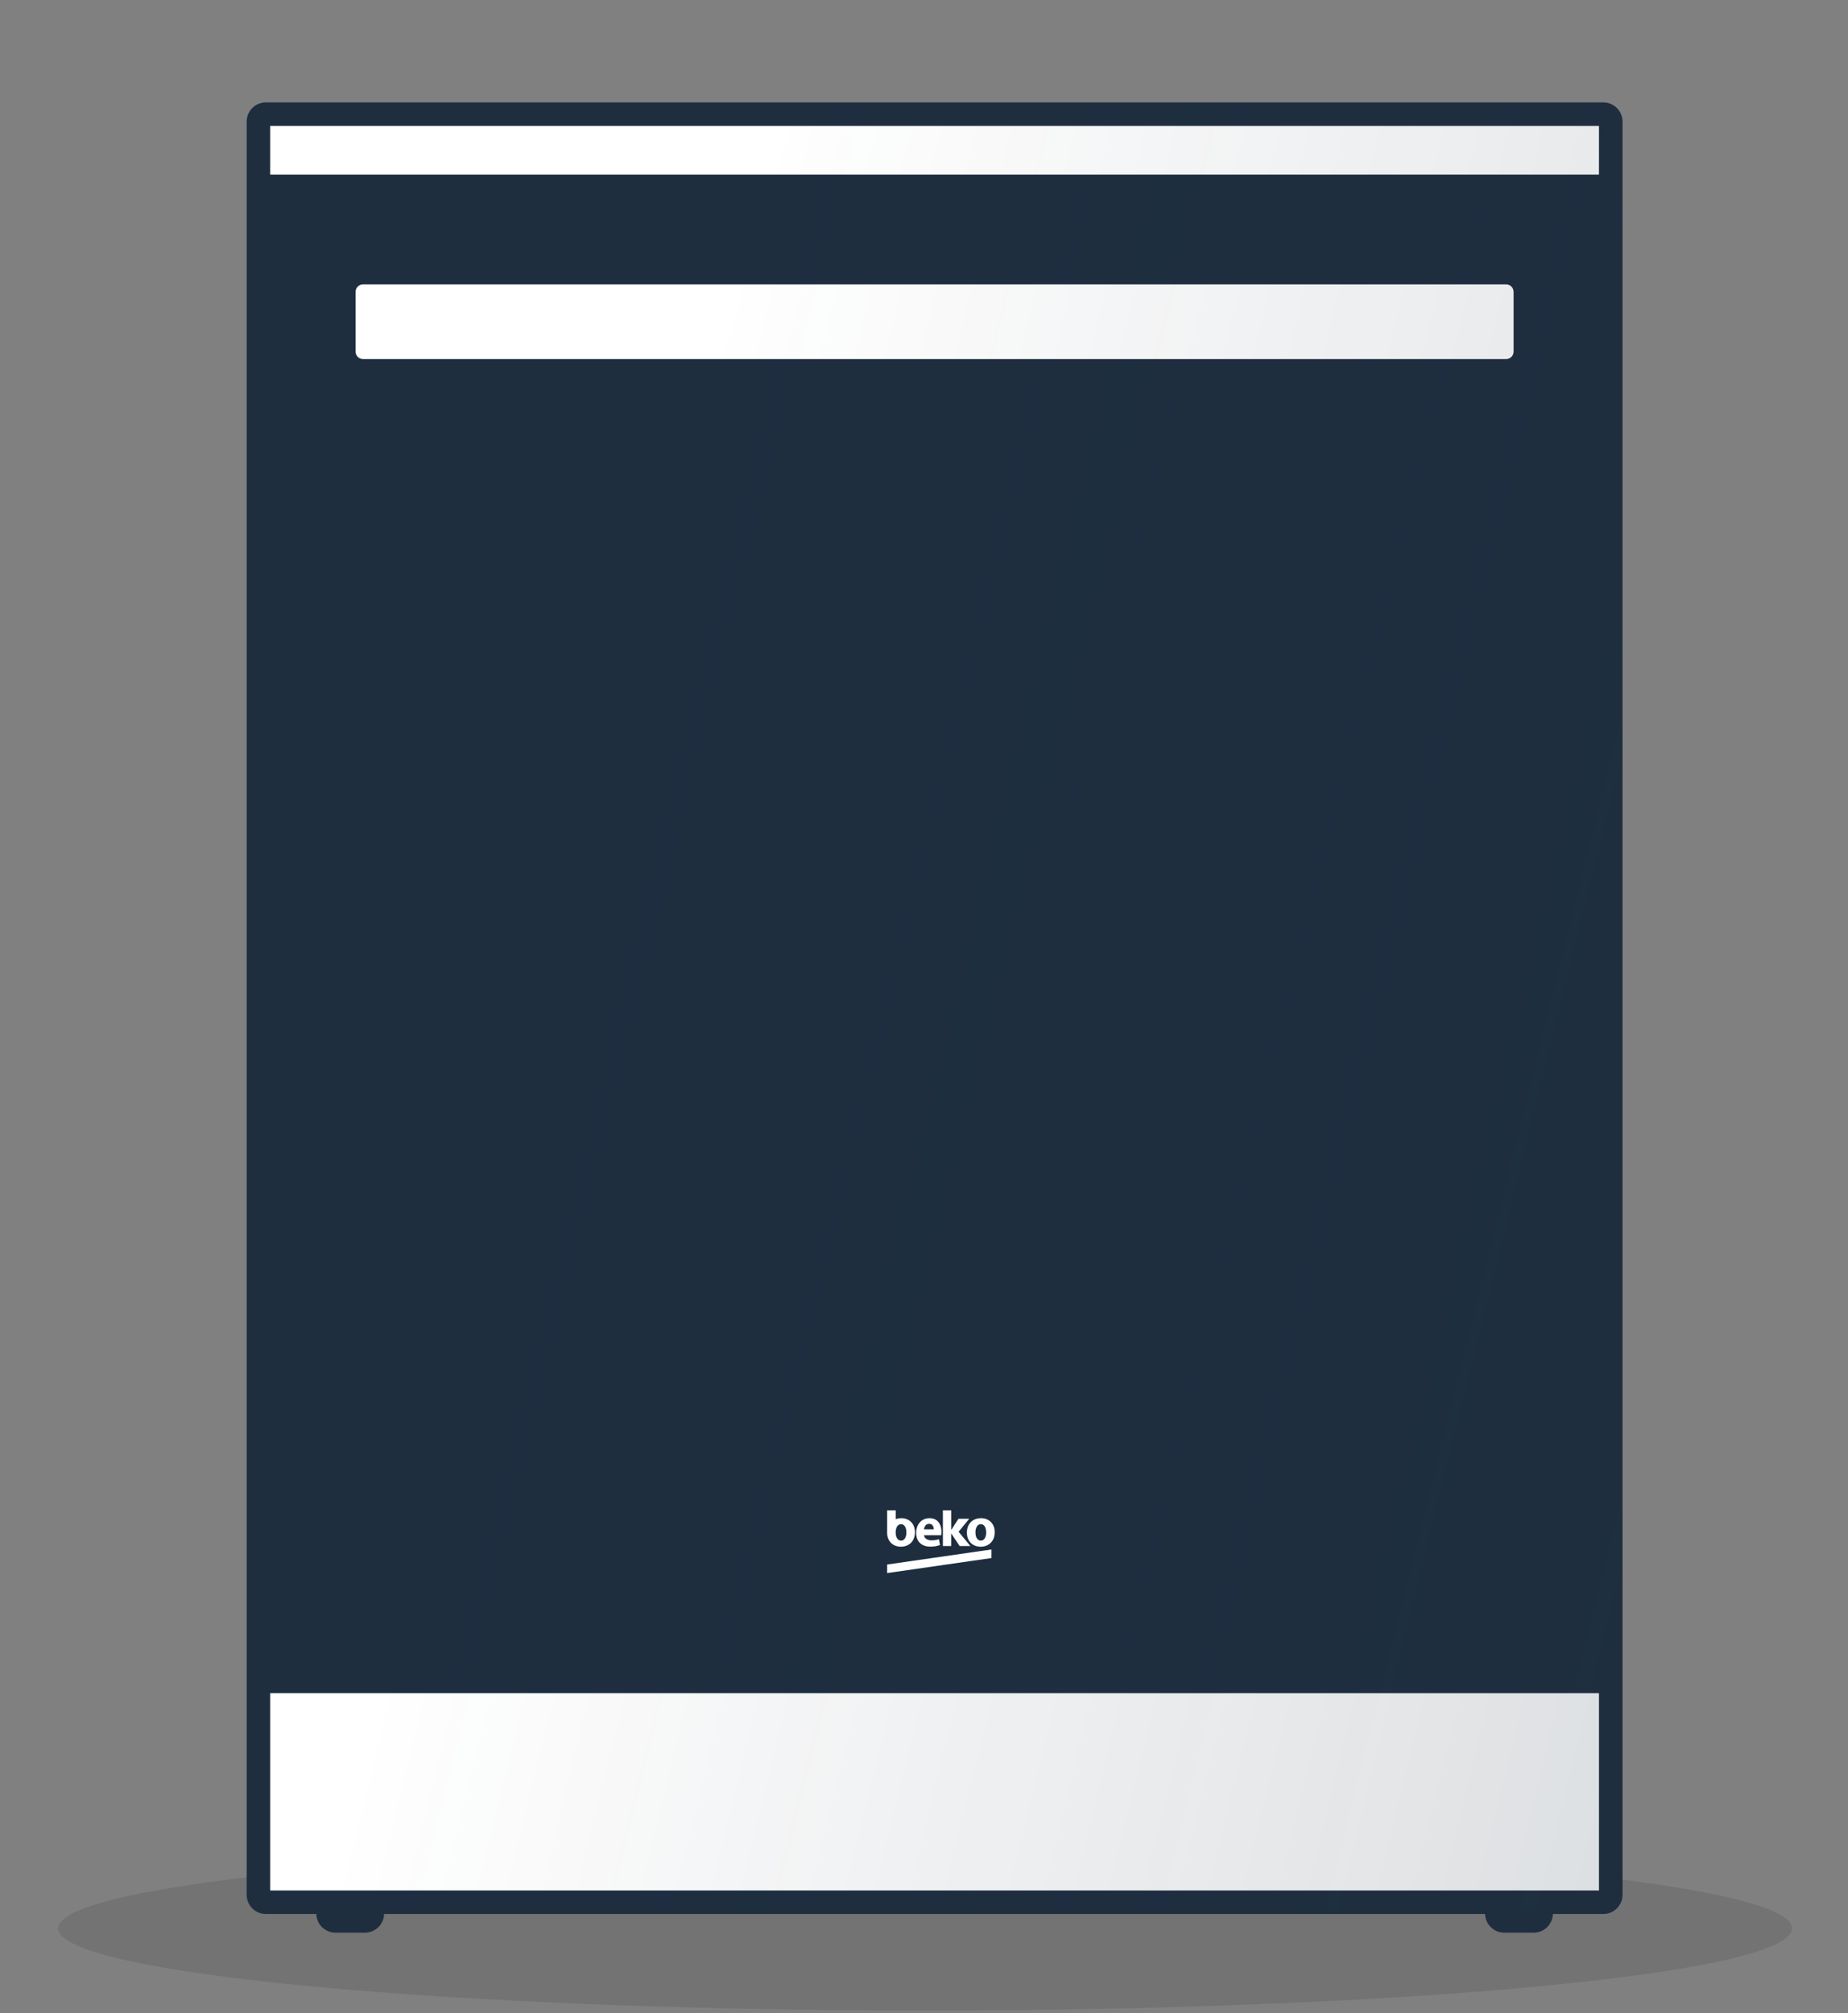 <svg width="370" height="403" viewBox="0 0 370 403" fill="none" xmlns="http://www.w3.org/2000/svg">
<rect x="0" y="0" width="370" height="403" fill="#808080" stroke="none"/>
<path d="M358.795 386.062C358.795 395.142 281.083 402.503 185.22 402.503C89.356 402.503 11.644 395.142 11.644 386.062C11.644 376.981 89.356 369.62 185.22 369.62C281.083 369.62 358.795 376.981 358.795 386.062Z" fill="black" fill-opacity="0.1"/>
<path d="M51.708 28.045C51.708 25.569 53.715 23.561 56.192 23.561H318.175C320.651 23.561 322.659 25.569 322.659 28.045V376.418C322.659 378.895 320.651 380.902 318.175 380.902H56.192C53.715 380.902 51.708 378.895 51.708 376.418V28.045Z" fill="white"/>
<path fill-rule="evenodd" clip-rule="evenodd" d="M49.386 24.349C49.386 22.222 51.11 20.498 53.237 20.498H321.003C323.129 20.498 324.854 22.222 324.854 24.349V379.336C324.854 381.462 323.129 383.186 321.003 383.186H310.915C310.855 385.26 309.155 386.923 307.066 386.923H301.187C299.098 386.923 297.398 385.26 297.337 383.186H76.902C76.842 385.26 75.142 386.923 73.053 386.923H67.174C65.085 386.923 63.385 385.26 63.325 383.186H53.237C51.11 383.186 49.386 381.462 49.386 379.336V24.349ZM54.098 25.21V34.949H320.141V25.21H54.098ZM320.141 39.661H54.098V334.266H320.141V39.661ZM320.141 338.978H54.098V378.474H320.141V338.978Z" fill="#1E2E3F"/>
<path d="M49.744 38.8C49.744 37.974 50.413 37.305 51.239 37.305H323.128C323.953 37.305 324.622 37.974 324.622 38.8V334.249C324.622 335.075 323.953 335.744 323.128 335.744H51.239C50.413 335.744 49.744 335.075 49.744 334.249V38.8Z" fill="#1E2E3F"/>
<path d="M71.192 58.434C71.192 57.608 71.861 56.939 72.687 56.939H301.554C302.379 56.939 303.048 57.608 303.048 58.434V70.391C303.048 71.217 302.379 71.886 301.554 71.886H72.687C71.861 71.886 71.192 71.217 71.192 70.391V58.434Z" fill="white"/>
<g style="mix-blend-mode:plus-darker" opacity="0.15">
<path d="M159.375 21.598L53.671 382.866H320.885C322.949 382.866 324.622 381.193 324.622 379.129V25.334C324.622 23.271 322.949 21.598 320.885 21.598H159.375Z" fill="url(#paint0_linear_1012_2562)"/>
</g>
<path fill-rule="evenodd" clip-rule="evenodd" d="M181.473 306.839C181.469 307.218 181.403 307.607 181.214 307.937C181.084 308.163 180.874 308.353 180.619 308.411C180.376 308.462 180.11 308.424 179.902 308.279C179.683 308.129 179.54 307.887 179.455 307.636C179.331 307.274 179.316 306.883 179.342 306.504C179.376 306.157 179.464 305.801 179.673 305.52C179.746 305.42 179.839 305.336 179.944 305.273C180.05 305.211 180.167 305.171 180.288 305.156C180.497 305.129 180.718 305.168 180.896 305.288C181.089 305.417 181.223 305.622 181.309 305.838C181.435 306.154 181.478 306.499 181.473 306.839ZM183.131 306.114C183.212 306.552 183.203 307.005 183.123 307.443C183.04 307.886 182.862 308.315 182.58 308.665C182.269 309.057 181.839 309.34 181.372 309.495C180.946 309.64 180.489 309.679 180.043 309.637C179.511 309.586 178.985 309.392 178.566 309.047C178.15 308.707 177.856 308.223 177.721 307.697C177.662 307.469 177.627 307.235 177.619 307C177.618 305.455 177.619 303.911 177.619 302.366H179.333C179.333 302.954 179.333 303.541 179.333 304.129C179.884 303.938 180.472 303.891 181.045 303.993C181.56 304.087 182.057 304.328 182.427 304.713C182.799 305.088 183.037 305.591 183.131 306.114ZM188.787 302.366C189.339 302.365 189.891 302.366 190.443 302.366C190.445 303.676 190.441 304.986 190.445 306.296C190.475 306.276 190.493 306.243 190.512 306.212C190.972 305.496 191.435 304.781 191.894 304.064C192.612 304.061 193.33 304.062 194.048 304.063C193.35 304.919 192.651 305.773 191.953 306.628C191.937 306.643 191.928 306.666 191.948 306.681C192.724 307.628 193.505 308.57 194.28 309.517C193.578 309.519 192.875 309.518 192.173 309.518C192.164 309.52 192.154 309.519 192.146 309.515C192.137 309.511 192.13 309.504 192.125 309.496C191.565 308.661 191.008 307.823 190.444 306.989C190.44 307.83 190.447 308.672 190.441 309.513C190.21 309.524 189.975 309.515 189.742 309.518H188.788C188.787 307.134 188.788 304.75 188.787 302.366ZM188.44 307.342C187.295 307.342 186.151 307.34 185.007 307.343C185.029 307.59 185.14 307.829 185.323 307.993C185.596 308.243 185.967 308.341 186.324 308.371C186.885 308.4 187.447 308.326 187.984 308.154C188.056 308.539 188.131 308.922 188.202 309.306C187.574 309.563 186.892 309.641 186.22 309.641C185.816 309.633 185.408 309.578 185.027 309.432C184.753 309.329 184.493 309.18 184.271 308.984C184.028 308.77 183.832 308.505 183.696 308.207C183.507 307.793 183.427 307.332 183.429 306.876C183.424 306.424 183.51 305.977 183.681 305.561C183.87 305.103 184.174 304.689 184.575 304.405C184.947 304.137 185.394 303.989 185.845 303.953C186.218 303.92 186.6 303.95 186.957 304.069C187.252 304.169 187.529 304.335 187.75 304.561C187.959 304.769 188.12 305.026 188.236 305.3C188.502 305.939 188.547 306.66 188.44 307.342ZM185 306.175L186.958 306.175C186.956 305.882 186.88 305.574 186.688 305.351C186.53 305.165 186.286 305.073 186.049 305.072C185.815 305.063 185.575 305.141 185.399 305.305C185.16 305.525 185.032 305.851 185 306.175ZM199.139 306.38C199.205 307.08 199.095 307.821 198.722 308.422C198.406 308.937 197.899 309.315 197.336 309.497C196.913 309.64 196.461 309.678 196.019 309.638C195.561 309.594 195.108 309.446 194.722 309.185C194.351 308.934 194.054 308.584 193.864 308.173C193.582 307.563 193.529 306.86 193.641 306.201C193.732 305.66 193.967 305.135 194.35 304.746C194.695 304.384 195.151 304.146 195.629 304.032C195.806 303.988 195.988 303.964 196.17 303.949C196.617 303.918 197.074 303.966 197.497 304.127C198.018 304.32 198.474 304.695 198.759 305.184C198.973 305.545 199.099 305.959 199.138 306.38L199.139 306.38ZM197.427 307.141C197.469 306.725 197.443 306.294 197.304 305.898C197.22 305.666 197.087 305.442 196.884 305.3C196.706 305.172 196.48 305.128 196.267 305.155C196.076 305.176 195.896 305.26 195.755 305.395C195.572 305.569 195.461 305.809 195.394 306.052C195.305 306.371 195.291 306.706 195.31 307.034C195.331 307.305 195.386 307.576 195.502 307.822C195.599 308.026 195.747 308.212 195.944 308.322C196.129 308.427 196.349 308.451 196.556 308.418C196.785 308.376 196.986 308.227 197.121 308.035C197.305 307.775 197.389 307.456 197.427 307.141ZM182.532 312.511C187.856 311.742 193.18 310.977 198.504 310.206C198.508 310.779 198.506 311.352 198.505 311.924C196.986 312.139 195.468 312.361 193.95 312.578C188.506 313.362 183.063 314.148 177.619 314.93C177.619 314.359 177.617 313.788 177.62 313.217C179.258 312.985 180.894 312.745 182.532 312.511Z" fill="white"/>
<defs>
<linearGradient id="paint0_linear_1012_2562" x1="344.024" y1="277.092" x2="104.612" y2="218.006" gradientUnits="userSpaceOnUse">
<stop stop-color="#1E2E3F"/>
<stop offset="1" stop-color="#1E2E3F" stop-opacity="0"/>
</linearGradient>
</defs>
</svg>

